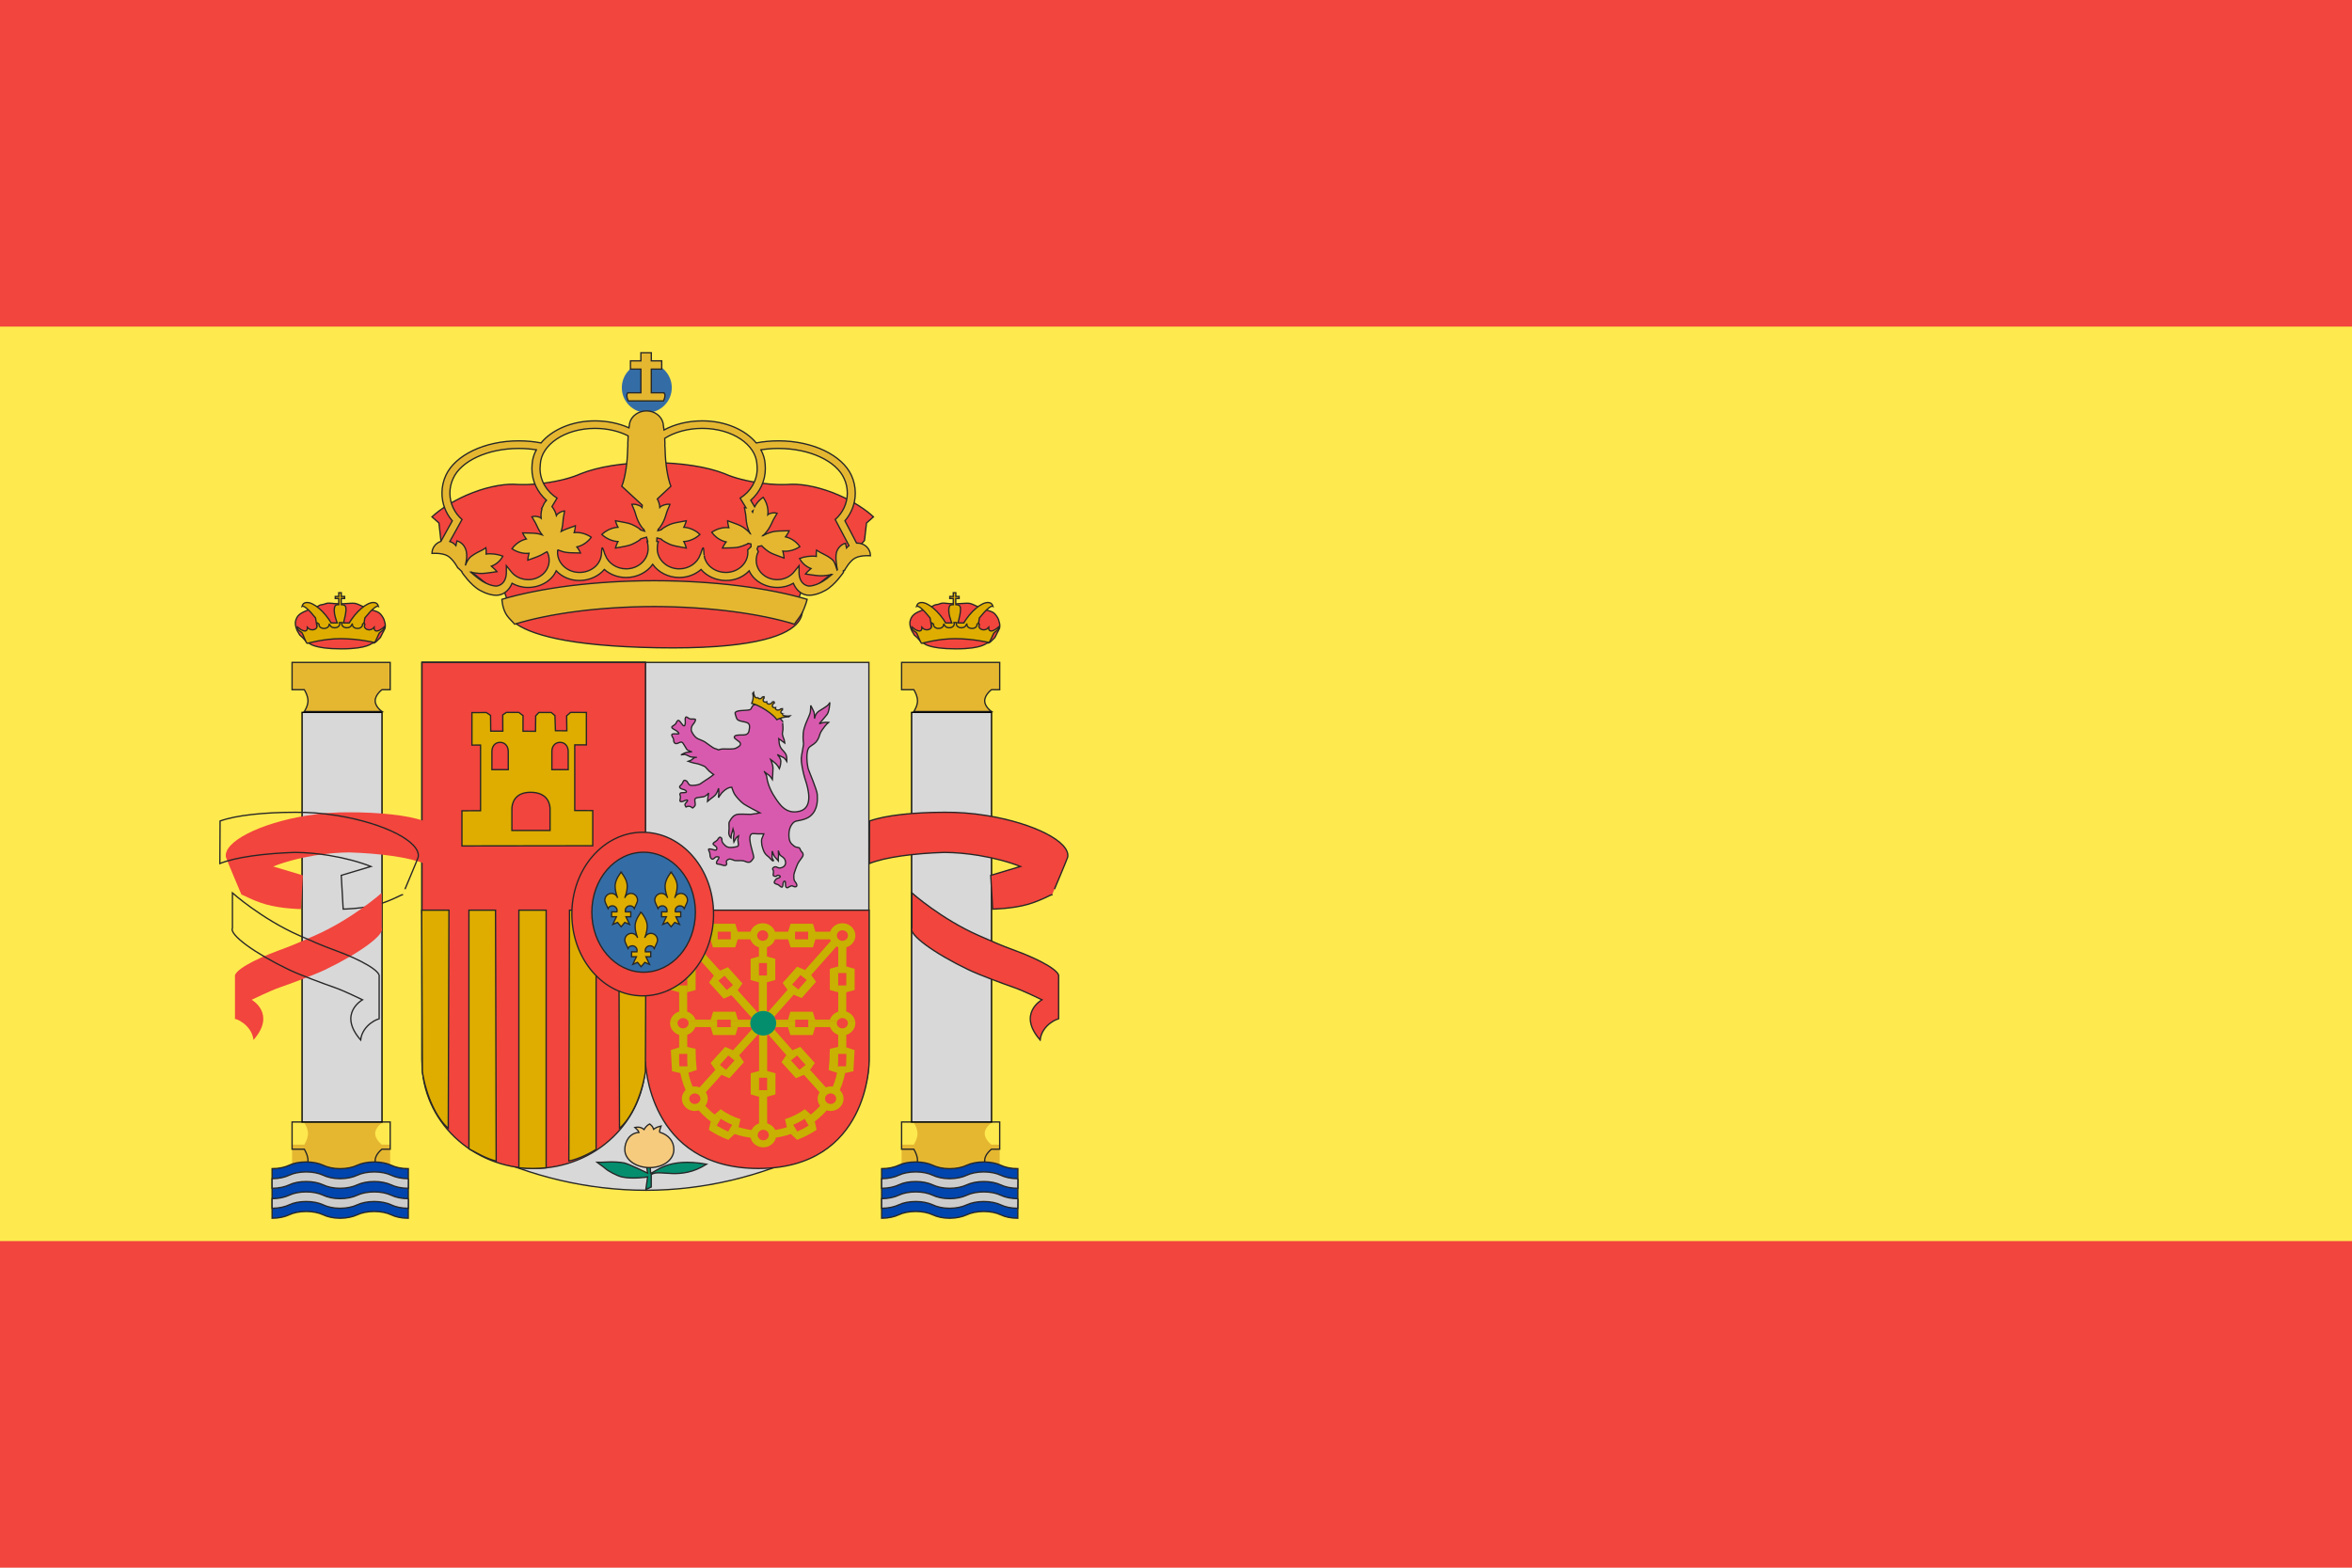 <?xml version="1.0" ?><svg height="120px" version="1.1" viewBox="0 0 180 120" width="180px" xmlns="http://www.w3.org/2000/svg" xmlns:sketch="http://www.bohemiancoding.com/sketch/ns" xmlns:xlink="http://www.w3.org/1999/xlink"><title/><desc/><defs><path d="M5.316,37.52 C2.579,36.176 0.765,33.466 0.765,30.364 L0.765,2.54698223e-16 L34.968,2.54698223e-16 L34.968,30.364 C34.968,33.466 33.153,36.176 30.416,37.52 C26.704,39.321 22.357,40.404 17.9,40.404 C13.445,40.404 9.029,39.321 5.316,37.52 Z" id="path-1"/><path d="M28.391,4.978 C28.414,5.205 28.319,5.404 28.356,5.53 C28.391,5.657 28.409,5.756 28.457,5.848 C28.503,5.939 28.529,6.171 28.529,6.171 C28.529,6.171 28.398,6.077 28.276,5.986 C28.157,5.893 28.071,5.836 28.071,5.836 C28.071,5.836 28.096,6.083 28.107,6.189 C28.12,6.296 28.181,6.495 28.28,6.614 C28.378,6.73 28.575,6.92 28.635,7.072 C28.698,7.226 28.686,7.565 28.686,7.565 C28.686,7.565 28.526,7.308 28.389,7.261 C28.255,7.214 27.96,7.048 27.96,7.048 C27.96,7.048 28.23,7.32 28.23,7.579 C28.23,7.837 28.12,8.131 28.12,8.131 C28.12,8.131 27.997,7.897 27.838,7.743 C27.678,7.591 27.456,7.437 27.456,7.437 C27.456,7.437 27.629,7.837 27.629,8.107 C27.629,8.378 27.581,8.955 27.581,8.955 C27.581,8.955 27.446,8.732 27.311,8.624 C27.175,8.519 27.016,8.425 26.966,8.355 C26.918,8.285 27.127,8.577 27.149,8.754 C27.173,8.931 27.256,9.561 27.802,10.366 C28.12,10.837 28.613,11.66 29.668,11.389 C30.726,11.12 30.333,9.683 30.112,9.013 C29.89,8.343 29.779,7.6 29.792,7.341 C29.804,7.083 29.988,6.319 29.964,6.176 C29.94,6.036 29.882,5.49 30.014,5.049 C30.149,4.591 30.261,4.413 30.333,4.224 C30.405,4.036 30.467,3.93 30.491,3.765 C30.516,3.6 30.516,3.293 30.516,3.293 C30.516,3.293 30.712,3.659 30.761,3.788 C30.81,3.919 30.81,4.305 30.81,4.305 C30.81,4.305 30.846,3.919 31.142,3.731 C31.438,3.541 31.781,3.342 31.867,3.236 C31.953,3.128 31.979,3.059 31.979,3.059 C31.979,3.059 31.953,3.719 31.77,3.978 C31.648,4.147 31.166,4.696 31.166,4.696 C31.166,4.696 31.413,4.6 31.585,4.591 C31.757,4.577 31.879,4.591 31.879,4.591 C31.879,4.591 31.67,4.755 31.4,5.155 C31.13,5.554 31.24,5.589 31.044,5.919 C30.846,6.248 30.687,6.26 30.441,6.46 C30.072,6.76 30.271,7.953 30.319,8.13 C30.369,8.305 31.007,9.766 31.02,10.119 C31.031,10.472 31.094,11.26 30.478,11.766 C30.082,12.094 29.434,12.097 29.286,12.191 C29.138,12.283 28.846,12.577 28.846,13.19 C28.846,13.803 29.065,13.896 29.237,14.049 C29.41,14.203 29.63,14.12 29.68,14.238 C29.73,14.355 29.754,14.426 29.828,14.497 C29.902,14.566 29.951,14.649 29.926,14.777 C29.902,14.908 29.619,15.202 29.521,15.415 C29.422,15.625 29.225,16.18 29.225,16.261 C29.225,16.344 29.202,16.603 29.286,16.733 C29.286,16.733 29.594,17.096 29.384,17.166 C29.25,17.213 29.117,17.081 29.054,17.096 C28.87,17.145 28.774,17.259 28.721,17.249 C28.599,17.226 28.599,17.165 28.586,16.991 C28.575,16.815 28.581,16.743 28.526,16.743 C28.452,16.743 28.415,16.804 28.403,16.897 C28.389,16.991 28.389,17.202 28.305,17.202 C28.218,17.202 28.096,17.049 28.022,17.015 C27.948,16.98 27.739,16.944 27.727,16.851 C27.715,16.757 27.85,16.557 27.985,16.521 C28.12,16.486 28.243,16.416 28.157,16.346 C28.07,16.275 27.985,16.275 27.9,16.346 C27.813,16.416 27.629,16.357 27.641,16.251 C27.654,16.145 27.678,16.016 27.665,15.957 C27.654,15.899 27.506,15.781 27.701,15.674 C27.898,15.569 27.983,15.769 28.18,15.733 C28.377,15.7 28.475,15.626 28.549,15.51 C28.623,15.393 28.61,15.146 28.475,14.993 C28.34,14.839 28.205,14.815 28.155,14.721 C28.106,14.628 28.033,14.404 28.033,14.404 C28.033,14.404 28.069,14.815 28.045,14.875 C28.021,14.934 28.033,15.18 28.033,15.18 C28.033,15.18 27.898,15.027 27.787,14.91 C27.678,14.792 27.567,14.44 27.567,14.44 C27.567,14.44 27.556,14.769 27.556,14.899 C27.556,15.027 27.702,15.146 27.654,15.193 C27.604,15.24 27.371,14.946 27.31,14.899 C27.247,14.852 27.052,14.699 26.965,14.533 C26.879,14.369 26.817,14.135 26.793,14.051 C26.768,13.969 26.728,13.602 26.768,13.509 C26.83,13.369 26.928,13.121 26.928,13.121 L26.449,13.121 C26.192,13.121 26.007,13.04 25.909,13.215 C25.811,13.392 25.859,13.746 25.982,14.204 C26.105,14.661 26.178,14.886 26.142,14.969 C26.106,15.05 25.946,15.24 25.885,15.274 C25.822,15.31 25.65,15.298 25.576,15.264 C25.504,15.229 25.382,15.169 25.147,15.169 C24.914,15.169 24.767,15.18 24.682,15.159 C24.595,15.135 24.386,15.029 24.287,15.052 C24.188,15.076 24.019,15.164 24.065,15.299 C24.14,15.511 23.992,15.559 23.893,15.547 C23.795,15.535 23.711,15.499 23.586,15.465 C23.464,15.429 23.279,15.465 23.304,15.323 C23.328,15.181 23.377,15.17 23.438,15.065 C23.501,14.958 23.524,14.89 23.454,14.882 C23.368,14.874 23.282,14.864 23.214,14.92 C23.149,14.975 23.044,15.093 22.957,15.049 C22.87,15.003 22.803,14.902 22.803,14.68 C22.803,14.459 22.572,14.267 22.784,14.276 C22.995,14.286 23.264,14.442 23.312,14.323 C23.359,14.202 23.33,14.148 23.216,14.054 C23.1,13.963 22.957,13.908 23.111,13.788 C23.264,13.67 23.302,13.67 23.361,13.604 C23.418,13.541 23.501,13.334 23.608,13.385 C23.819,13.486 23.618,13.633 23.829,13.871 C24.041,14.11 24.175,14.195 24.53,14.157 C24.885,14.12 24.982,14.074 24.982,13.973 C24.982,13.871 24.952,13.688 24.942,13.614 C24.934,13.541 24.991,13.274 24.991,13.274 C24.991,13.274 24.828,13.376 24.78,13.476 C24.733,13.577 24.637,13.751 24.637,13.751 C24.637,13.751 24.597,13.544 24.609,13.376 C24.615,13.277 24.65,13.105 24.646,13.071 C24.637,12.98 24.569,12.749 24.569,12.749 C24.569,12.749 24.511,12.998 24.474,13.071 C24.436,13.144 24.416,13.44 24.416,13.44 C24.416,13.44 24.191,13.241 24.254,12.907 C24.3,12.649 24.215,12.309 24.292,12.198 C24.367,12.087 24.549,11.637 24.991,11.618 C25.433,11.601 25.778,11.637 25.932,11.629 C26.086,11.618 26.633,11.518 26.633,11.518 C26.633,11.518 25.625,10.994 25.395,10.837 C25.164,10.682 24.809,10.277 24.693,10.093 C24.578,9.909 24.473,9.552 24.473,9.552 C24.473,9.552 24.292,9.56 24.127,9.652 C23.964,9.742 23.802,9.882 23.706,9.991 C23.609,10.102 23.456,10.351 23.456,10.351 C23.456,10.351 23.484,10.029 23.484,9.927 C23.484,9.828 23.465,9.632 23.465,9.632 C23.465,9.632 23.35,10.074 23.12,10.238 C22.889,10.405 22.621,10.634 22.621,10.634 C22.621,10.634 22.65,10.388 22.65,10.332 C22.65,10.277 22.707,9.992 22.707,9.992 C22.707,9.992 22.544,10.238 22.295,10.287 C22.045,10.332 21.679,10.323 21.65,10.48 C21.622,10.634 21.718,10.847 21.661,10.956 C21.603,11.067 21.478,11.141 21.478,11.141 C21.478,11.141 21.335,11.02 21.21,11.011 C21.085,11.002 20.969,11.067 20.969,11.067 C20.969,11.067 20.863,10.928 20.901,10.837 C20.941,10.745 21.132,10.608 21.085,10.552 C21.036,10.497 20.883,10.571 20.787,10.617 C20.691,10.663 20.489,10.708 20.508,10.552 C20.527,10.396 20.575,10.304 20.527,10.193 C20.479,10.085 20.508,10.01 20.586,9.982 C20.662,9.957 20.969,9.991 20.998,9.92 C21.026,9.846 20.922,9.754 20.719,9.708 C20.518,9.663 20.422,9.542 20.527,9.441 C20.633,9.339 20.662,9.313 20.71,9.22 C20.758,9.127 20.777,8.963 20.96,9.046 C21.141,9.127 21.103,9.33 21.296,9.394 C21.486,9.46 21.938,9.367 22.033,9.313 C22.131,9.256 22.437,9.027 22.543,8.971 C22.649,8.918 23.089,8.586 23.089,8.586 C23.089,8.586 22.831,8.404 22.734,8.31 C22.639,8.219 22.467,7.999 22.382,7.953 C22.295,7.905 21.872,7.742 21.728,7.732 C21.584,7.722 21.142,7.568 21.142,7.568 C21.142,7.568 21.344,7.502 21.411,7.447 C21.478,7.392 21.63,7.253 21.709,7.263 C21.784,7.273 21.803,7.273 21.803,7.273 C21.803,7.273 21.392,7.253 21.305,7.227 C21.219,7.198 20.969,7.042 20.874,7.042 C20.777,7.042 20.586,7.08 20.586,7.08 C20.586,7.08 20.844,6.914 21.056,6.877 C21.267,6.842 21.43,6.849 21.43,6.849 C21.43,6.849 21.104,6.758 21.026,6.648 C20.95,6.537 20.874,6.373 20.815,6.299 C20.758,6.226 20.719,6.105 20.614,6.097 C20.508,6.087 20.326,6.226 20.22,6.216 C20.116,6.208 20.038,6.142 20.028,5.987 C20.02,5.83 20.028,5.884 19.991,5.803 C19.953,5.719 19.799,5.526 19.942,5.481 C20.088,5.435 20.395,5.508 20.423,5.453 C20.452,5.398 20.26,5.232 20.135,5.168 C20.01,5.104 19.809,4.993 19.914,4.902 C20.02,4.81 20.125,4.774 20.183,4.691 C20.241,4.608 20.308,4.378 20.433,4.451 C20.558,4.525 20.73,4.884 20.827,4.856 C20.923,4.828 20.93,4.571 20.913,4.461 C20.894,4.35 20.913,4.158 21.007,4.176 C21.104,4.194 21.18,4.322 21.335,4.333 C21.487,4.342 21.718,4.297 21.699,4.405 C21.679,4.515 21.593,4.652 21.487,4.772 C21.384,4.893 21.336,5.131 21.402,5.287 C21.469,5.444 21.643,5.693 21.796,5.793 C21.948,5.894 22.236,5.969 22.42,6.087 C22.601,6.208 23.025,6.547 23.168,6.583 C23.312,6.621 23.456,6.694 23.456,6.694 C23.456,6.694 23.619,6.621 23.841,6.621 C24.061,6.621 24.569,6.658 24.761,6.575 C24.954,6.491 25.203,6.354 25.127,6.178 C25.051,6.005 24.628,5.848 24.666,5.711 C24.704,5.574 24.858,5.564 25.116,5.554 C25.375,5.546 25.731,5.601 25.797,5.232 C25.864,4.865 25.884,4.653 25.521,4.571 C25.155,4.488 24.886,4.48 24.82,4.212 C24.752,3.947 24.685,3.882 24.761,3.808 C24.839,3.736 24.973,3.698 25.242,3.681 C25.51,3.661 25.817,3.661 25.904,3.596 C25.991,3.533 26.008,3.358 26.114,3.283 C26.219,3.211 26.634,3.145 26.634,3.145 C26.634,3.145 27.127,3.389 27.585,3.733 C27.995,4.043 28.366,4.501 28.366,4.501 C28.366,4.494 28.367,4.742 28.391,4.978 Z" id="path-2"/><path d="M27.706,3.01 L27.601,3.017 C27.597,3.028 27.55,3.091 27.505,3.126 C27.413,3.201 27.273,3.209 27.194,3.146 C27.156,3.114 27.137,3.068 27.144,3.021 C27.083,3.047 27.019,3.047 26.959,3.019 C26.866,2.973 26.842,2.865 26.911,2.774 C26.922,2.757 26.932,2.734 26.949,2.721 L26.942,2.622 L26.815,2.647 L26.779,2.706 C26.7,2.781 26.584,2.801 26.525,2.756 C26.497,2.735 26.476,2.678 26.478,2.676 C26.479,2.678 26.448,2.702 26.415,2.708 C26.222,2.748 26.144,2.388 26.14,2.294 L26.076,2.37 C26.076,2.37 26.133,2.586 26.105,2.769 C26.076,2.952 26,3.134 26,3.134 C26.27,3.193 26.675,3.379 27.076,3.641 C27.478,3.901 27.794,4.183 27.924,4.381 C27.924,4.381 28.132,4.283 28.35,4.224 C28.566,4.165 28.841,4.163 28.841,4.163 L28.92,4.098 C28.805,4.113 28.348,4.129 28.357,3.967 C28.359,3.941 28.382,3.913 28.386,3.913 C28.383,3.915 28.31,3.909 28.277,3.892 C28.211,3.855 28.212,3.76 28.285,3.682 L28.349,3.643 L28.353,3.539 L28.231,3.553 C28.22,3.566 28.192,3.581 28.175,3.594 C28.079,3.665 27.941,3.67 27.865,3.604 C27.819,3.566 27.804,3.515 27.824,3.461 C27.768,3.476 27.71,3.471 27.661,3.447 C27.568,3.399 27.55,3.288 27.622,3.201 C27.655,3.158 27.722,3.108 27.734,3.103 L27.709,3.011 L27.706,3.01 L27.706,3.01 L27.706,3.01 Z" id="path-3"/><path d="M18.034,39.09 C18.034,39.09 16.566,38.375 16.242,38.313 C15.439,38.16 14.537,38.284 14.147,38.265 C14.158,38.276 14.615,38.571 14.816,38.753 C15.016,38.935 15.685,39.298 16.063,39.384 C16.872,39.568 18.034,39.386 18.034,39.386 L17.897,40.347 L18.311,40.155 L18.311,39.199 C18.997,38.753 20.503,39.704 22.548,38.408 C19.532,37.866 18.67,39.03 18.259,39.096 L18.238,38.665 L17.967,38.665 L18.034,39.09 Z" id="path-4"/><path d="M18.938,35.956 C19.671,36.164 20.042,36.68 20.042,37.285 C20.042,38.071 19.235,38.669 18.186,38.669 C17.138,38.669 16.288,38.071 16.288,37.285 C16.288,36.69 16.638,36.025 17.367,35.977 C17.367,35.977 17.344,35.915 17.282,35.813 C17.206,35.736 17.057,35.594 17.057,35.594 C17.057,35.594 17.335,35.544 17.496,35.602 C17.657,35.66 17.763,35.756 17.763,35.756 C17.763,35.756 17.84,35.615 17.946,35.506 C18.054,35.397 18.193,35.329 18.193,35.329 C18.193,35.329 18.354,35.457 18.407,35.543 C18.46,35.631 18.494,35.736 18.494,35.736 C18.494,35.736 18.642,35.621 18.771,35.574 C18.899,35.526 19.065,35.488 19.065,35.488 C19.065,35.488 19.018,35.64 18.986,35.717 C18.955,35.794 18.938,35.956 18.938,35.956" id="path-5"/><path d="M0.765,19.2 L17.866,19.2 L17.866,0 L0.765,0 L0.765,19.2 L0.765,19.2 Z" id="path-6"/><path d="M9.335,38.735 C4.602,38.735 0.765,35.075 0.765,30.56 L0.765,1.69798816e-16 L17.866,1.69798816e-16 L17.866,18.965 L34.989,18.965 L34.989,30.56 C34.989,30.56 34.989,38.735 26.512,38.735 C18.035,38.735 17.866,30.56 17.866,30.56 C17.866,35.075 14.068,38.735 9.335,38.735 Z" id="path-7"/><path d="M5.247,6.326 L5.247,11.351 L3.824,11.355 L3.824,14.048 L13.834,14.033 L13.834,11.34 L12.458,11.335 L12.458,6.312 L13.348,6.31 L13.348,3.828 L12.139,3.824 L11.837,4.087 L11.853,5.231 L10.979,5.226 L10.941,4.069 L10.655,3.828 L9.714,3.829 L9.469,4.087 L9.455,5.269 L8.496,5.265 L8.499,4.072 L8.175,3.824 L7.227,3.824 L6.946,4.017 L6.953,5.262 L6.027,5.259 L6.013,4.054 L5.687,3.834 L4.588,3.84 L4.588,6.328 L4.588,6.328 L5.247,6.326 L5.247,6.326 Z M6.118,8.205 L6.118,6.813 C6.118,6.434 6.345,6.118 6.743,6.118 C7.141,6.118 7.369,6.434 7.369,6.813 L7.369,8.205 L6.118,8.205 Z M10.706,8.205 L10.706,6.813 C10.706,6.434 10.933,6.118 11.332,6.118 C11.73,6.118 11.957,6.434 11.957,6.813 L11.957,8.205 L10.706,8.205 Z M10.567,12.863 L10.567,11.205 C10.567,10.889 10.424,9.941 9.071,9.941 C7.789,9.941 7.647,10.889 7.647,11.205 L7.647,12.863 L10.567,12.863 Z" id="path-8"/><path d="M4.359,37.23 C4.902,37.51 5.648,37.978 6.444,38.165 L6.394,18.965 L4.359,18.965 L4.359,37.23 Z M10.268,38.681 L10.268,18.965 L8.182,18.965 L8.182,38.681 C8.999,38.76 9.607,38.744 10.268,38.681 Z M12.006,38.165 C12.802,38.009 13.7,37.526 14.091,37.276 L14.091,18.965 L12.057,18.965 L12.006,38.165 Z M15.882,35.66 C16.75,34.923 17.566,33.244 17.863,31.329 L17.915,18.965 L15.829,18.965 L15.882,35.66 Z M2.777,35.66 C1.909,34.923 1.092,33.244 0.796,31.329 L0.744,18.965 L2.829,18.965 L2.777,35.66 Z" id="path-9"/><path d="M17.657,13 C20.653,13 23.08,15.803 23.08,19.261 C23.08,22.719 20.653,25.522 17.657,25.522 C14.663,25.522 12.235,22.719 12.235,19.261 C12.235,15.803 14.663,13 17.657,13 Z" id="path-10"/><path d="M17.728,14.529 C19.916,14.529 21.69,16.584 21.69,19.119 C21.69,21.656 19.916,23.712 17.728,23.712 C15.538,23.712 13.765,21.656 13.765,19.119 C13.765,16.583 15.538,14.529 17.728,14.529 Z" id="path-11"/><path d="M16.006,16.059 C16.006,16.059 15.547,16.6 15.547,17.101 C15.547,17.605 15.741,18.024 15.741,18.024 C15.672,17.825 15.484,17.681 15.264,17.681 C14.986,17.681 14.759,17.911 14.759,18.197 C14.759,18.28 14.806,18.409 14.841,18.48 L15.006,18.837 C15.06,18.706 15.188,18.632 15.337,18.632 C15.537,18.632 15.699,18.796 15.699,19 C15.699,19.031 15.696,19.062 15.688,19.091 L15.277,19.092 L15.277,19.469 L15.644,19.469 L15.37,20.053 L15.732,19.901 L16.006,20.233 L16.289,19.901 L16.65,20.053 L16.378,19.469 L16.745,19.469 L16.745,19.092 L16.332,19.091 C16.325,19.062 16.324,19.031 16.324,19 C16.324,18.796 16.483,18.632 16.683,18.632 C16.832,18.632 16.96,18.706 17.016,18.837 L17.179,18.48 C17.215,18.409 17.261,18.28 17.261,18.197 C17.261,17.911 17.036,17.681 16.756,17.681 C16.536,17.681 16.35,17.825 16.28,18.024 C16.28,18.024 16.473,17.605 16.473,17.101 C16.473,16.6 16.005,16.059 16.005,16.059 L16.006,16.059 L16.006,16.059 Z M19.829,16.059 C19.829,16.059 19.371,16.6 19.371,17.101 C19.371,17.605 19.564,18.024 19.564,18.024 C19.495,17.825 19.308,17.681 19.088,17.681 C18.808,17.681 18.582,17.911 18.582,18.197 C18.582,18.28 18.629,18.409 18.665,18.48 L18.828,18.837 C18.884,18.706 19.012,18.632 19.161,18.632 C19.361,18.632 19.522,18.796 19.522,19 C19.522,19.031 19.519,19.062 19.512,19.091 L19.1,19.092 L19.1,19.469 L19.467,19.469 L19.194,20.053 L19.555,19.901 L19.829,20.233 L20.112,19.901 L20.474,20.053 L20.2,19.469 L20.568,19.469 L20.568,19.092 L20.156,19.091 C20.148,19.062 20.146,19.031 20.146,19 C20.146,18.796 20.307,18.632 20.507,18.632 C20.656,18.632 20.784,18.706 20.839,18.837 L21.003,18.48 C21.039,18.409 21.085,18.28 21.085,18.197 C21.085,17.911 20.859,17.681 20.58,17.681 C20.36,17.681 20.172,17.825 20.103,18.024 C20.103,18.024 20.297,17.605 20.297,17.101 C20.297,16.6 19.828,16.059 19.828,16.059 L19.829,16.059 L19.829,16.059 Z M17.534,19.118 C17.534,19.118 17.076,19.659 17.076,20.162 C17.076,20.664 17.27,21.082 17.27,21.082 C17.2,20.884 17.014,20.74 16.793,20.74 C16.515,20.74 16.288,20.97 16.288,21.256 C16.288,21.34 16.335,21.467 16.37,21.538 L16.535,21.896 C16.591,21.764 16.717,21.69 16.866,21.69 C17.066,21.69 17.228,21.855 17.228,22.059 C17.228,22.092 17.225,22.122 17.217,22.151 L16.806,22.152 L16.806,22.529 L17.174,22.529 L16.9,23.113 L17.261,22.96 L17.534,23.292 L17.818,22.96 L18.18,23.113 L17.905,22.529 L18.273,22.529 L18.273,22.152 L17.862,22.151 C17.855,22.122 17.852,22.092 17.852,22.059 C17.852,21.855 18.013,21.69 18.213,21.69 C18.361,21.69 18.488,21.764 18.544,21.896 L18.709,21.538 C18.744,21.467 18.791,21.34 18.791,21.256 C18.791,20.97 18.564,20.74 18.286,20.74 C18.066,20.74 17.88,20.884 17.809,21.082 C17.809,21.082 18.003,20.664 18.003,20.162 C18.003,19.659 17.533,19.118 17.533,19.118 L17.535,19.118 L17.534,19.118 Z" id="path-12"/><path d="M3.23,7.44 C3.23,7.44 3.512,7.884 3.512,8.293 C3.512,8.701 3.23,9.109 3.23,9.109 L9.171,9.109 C9.171,9.109 8.653,8.759 8.653,8.293 C8.653,7.826 9.171,7.44 9.171,7.44 L9.802,7.44 L9.802,5.353 L2.294,5.353 L2.294,7.44 L3.23,7.44 Z" id="path-13"/><path d="M3.23,42.616 C3.23,42.616 3.512,43.06 3.512,43.469 C3.512,43.878 3.23,44.285 3.23,44.285 L9.171,44.285 C9.171,44.285 8.653,43.936 8.653,43.469 C8.653,43.003 9.171,42.616 9.171,42.616 L9.802,42.616 L9.802,40.529 L2.294,40.529 L2.294,42.616 L3.23,42.616 Z" id="path-14"/><path d="M9.878,43.84 C9.542,43.684 9.087,43.588 8.585,43.588 C8.08,43.588 7.613,43.685 7.277,43.842 C6.939,44.004 6.473,44.103 5.963,44.103 C5.447,44.103 4.988,43.994 4.649,43.829 C4.315,43.679 3.868,43.588 3.379,43.588 C2.873,43.588 2.424,43.676 2.088,43.835 C1.748,43.999 1.279,44.103 0.765,44.103 L0.765,47.899 C1.279,47.899 1.748,47.792 2.088,47.629 C2.424,47.471 2.873,47.381 3.379,47.381 C3.867,47.381 4.314,47.473 4.649,47.624 C4.987,47.788 5.447,47.899 5.963,47.899 C6.473,47.899 6.939,47.797 7.277,47.637 C7.613,47.478 8.08,47.381 8.585,47.381 C9.087,47.381 9.542,47.478 9.878,47.635 C10.218,47.8 10.669,47.899 11.186,47.899 L11.193,44.103 C10.677,44.103 10.218,44.004 9.878,43.84 Z" id="path-15"/><path d="M11.193,46.4 C10.677,46.4 10.218,46.3 9.878,46.136 C9.542,45.979 9.087,45.882 8.585,45.882 C8.08,45.882 7.613,45.979 7.277,46.138 C6.939,46.298 6.473,46.4 5.963,46.4 C5.447,46.4 4.988,46.288 4.649,46.125 C4.315,45.974 3.868,45.882 3.379,45.882 C2.873,45.882 2.424,45.972 2.088,46.13 C1.748,46.293 1.279,46.4 0.765,46.4 L0.765,47.135 C1.279,47.135 1.748,47.029 2.088,46.867 C2.424,46.707 2.873,46.618 3.379,46.618 C3.867,46.618 4.314,46.71 4.649,46.86 C4.987,47.024 5.447,47.135 5.963,47.135 C6.473,47.135 6.939,47.033 7.277,46.872 C7.613,46.714 8.08,46.618 8.585,46.618 C9.087,46.618 9.542,46.714 9.878,46.871 C10.218,47.035 10.669,47.135 11.186,47.135 L11.193,46.4" id="path-16"/><path d="M5.566,19.895 C6.37,19.901 7.267,19.975 8.193,20.127 C9.395,20.324 10.493,20.621 11.39,20.971 L9.116,21.651 L9.263,24.235 C9.263,24.235 10.773,24.214 11.971,23.867 C13.024,23.562 13.823,23.063 13.808,23.14 C13.804,23.162 14.986,20.364 15.004,20.261 C15.224,19.099 12.453,17.671 8.813,17.075 C7.671,16.888 6.555,16.815 5.589,16.824 C3.259,16.824 1.061,17.048 -0.158,17.492 L-0.173,20.746 C1.024,20.261 3.232,19.97 5.566,19.895 Z" id="path-17"/><path d="M10.906,27.378 C9.956,27.039 9.172,26.686 8.2,26.259 C5.314,24.988 3.083,22.996 3.083,22.996 L3.083,25.687 C2.819,26.175 4.771,27.613 7.426,28.882 C8.277,29.287 10.074,29.948 10.922,30.244 C11.607,30.481 13.036,31.176 13.036,31.176 C13.036,31.176 11.125,32.232 12.895,34.251 C13.036,33.041 14.353,32.552 14.311,32.664 L14.311,29.425 C14.454,28.995 12.984,28.137 10.906,27.378 Z" id="path-18"/><path d="M11.193,44.871 C10.677,44.871 10.218,44.771 9.878,44.606 C9.542,44.449 9.087,44.353 8.585,44.353 C8.08,44.353 7.613,44.449 7.277,44.609 C6.939,44.769 6.473,44.871 5.963,44.871 C5.447,44.871 4.988,44.759 4.649,44.596 C4.315,44.445 3.868,44.353 3.379,44.353 C2.873,44.353 2.424,44.443 2.088,44.601 C1.748,44.763 1.279,44.871 0.765,44.871 L0.765,45.605 C1.279,45.605 1.748,45.5 2.088,45.338 C2.424,45.177 2.873,45.088 3.379,45.088 C3.867,45.088 4.314,45.181 4.649,45.331 C4.987,45.495 5.447,45.605 5.963,45.605 C6.473,45.605 6.939,45.503 7.277,45.343 C7.613,45.185 8.08,45.088 8.585,45.088 C9.087,45.088 9.542,45.185 9.878,45.342 C10.218,45.506 10.669,45.605 11.186,45.605 L11.193,44.871" id="path-19"/><path d="M0.766,3.809 C0.679,3.747 0.418,3.443 0.418,3.443 L0.209,3.26 L0.018,2.936 C0.018,2.936 -0.208,2.492 -0.104,2.147 C-0.001,1.802 0.174,1.68 0.331,1.579 C0.488,1.478 0.818,1.356 0.818,1.356 C0.818,1.356 1.08,1.214 1.167,1.193 C1.253,1.173 1.568,1.072 1.568,1.072 C1.568,1.072 1.655,1.011 1.741,0.971 C1.829,0.931 1.95,0.931 2.021,0.909 C2.09,0.889 2.265,0.82 2.369,0.813 C2.531,0.805 2.787,0.849 2.875,0.849 C2.962,0.849 3.258,0.87 3.379,0.87 C3.5,0.87 3.936,0.828 4.058,0.828 C4.18,0.828 4.268,0.81 4.408,0.828 C4.546,0.849 4.79,0.949 4.86,0.991 C4.93,1.032 5.348,1.214 5.504,1.275 C5.661,1.334 6.045,1.416 6.22,1.517 C6.393,1.619 6.499,1.79 6.586,1.933 C6.674,2.074 6.69,2.229 6.725,2.331 C6.758,2.432 6.76,2.65 6.726,2.751 C6.691,2.851 6.568,3.06 6.568,3.06 L6.376,3.444 L6.132,3.687 C6.132,3.687 5.957,3.891 5.819,3.87 C5.679,3.852 5.504,4.314 3.379,4.314 C1.254,4.314 0.913,3.87 0.913,3.87 C0.915,3.87 0.852,3.87 0.766,3.809 Z" id="path-20"/><path d="M1.616,3.269 L1.577,2.873 L1.498,2.461 L1.414,1.947 C0.951,1.36 0.525,0.975 0.382,1.058 C0.417,0.949 0.457,0.868 0.546,0.818 C0.958,0.583 1.808,1.147 2.446,2.073 C2.504,2.157 2.559,2.242 2.607,2.327 L3.072,2.327 C3.072,2.327 2.71,1.469 2.901,1.047 C2.964,0.909 3.19,0.932 3.19,0.932 L3.19,0.462 L2.923,0.462 L2.923,0.304 L3.19,0.304 L3.19,0.018 L3.385,0.018 L3.385,0.304 L3.638,0.304 L3.638,0.462 L3.379,0.462 C3.379,0.462 3.374,0.859 3.385,0.932 C3.413,0.932 3.638,0.932 3.7,1.055 C3.854,1.309 3.548,2.327 3.548,2.327 L3.996,2.327 C3.996,2.327 4.101,2.158 4.158,2.073 C4.796,1.147 5.646,0.583 6.057,0.818 C6.146,0.868 6.187,0.949 6.222,1.058 C6.078,0.976 5.653,1.36 5.188,1.947 L5.105,2.461 L5.026,2.873 L4.988,3.269 L3.298,3.269 L1.616,3.269 Z" id="path-21"/><path d="M3.444,2.308 C3.428,2.34 3.424,2.374 3.424,2.411 C3.424,2.571 3.596,2.701 3.81,2.701 C3.98,2.701 4.124,2.617 4.174,2.5 C4.181,2.503 4.212,2.395 4.228,2.397 C4.239,2.397 4.238,2.509 4.244,2.507 C4.268,2.653 4.436,2.753 4.625,2.753 C4.837,2.753 5.007,2.623 5.007,2.462 C5.007,2.45 5.007,2.439 5.005,2.427 L5.125,2.331 L5.191,2.453 C5.164,2.491 5.155,2.534 5.155,2.58 C5.155,2.733 5.319,2.857 5.521,2.857 C5.649,2.857 5.76,2.807 5.826,2.733 L5.904,2.655 L5.902,2.752 C5.902,2.847 5.954,2.934 6.072,2.949 C6.072,2.949 6.205,2.957 6.386,2.843 C6.564,2.731 6.663,2.637 6.663,2.637 L6.674,2.753 C6.674,2.753 6.498,2.983 6.338,3.057 C6.251,3.098 6.008,3.84 5.902,3.825 C5.893,3.824 4.691,3.536 3.344,3.534 C2.057,3.533 0.838,3.884 0.784,3.891 C0.678,3.905 0.437,3.098 0.349,3.057 C0.189,2.983 0,2.753 0,2.753 L0.025,2.637 C0.025,2.637 0.124,2.731 0.301,2.843 C0.481,2.957 0.616,2.949 0.616,2.949 C0.733,2.934 0.785,2.847 0.785,2.752 L0.784,2.655 L0.861,2.733 C0.927,2.807 1.039,2.857 1.166,2.857 C1.368,2.857 1.533,2.733 1.533,2.58 C1.533,2.534 1.523,2.491 1.498,2.453 L1.562,2.331 L1.683,2.427 C1.68,2.439 1.679,2.45 1.679,2.462 C1.679,2.623 1.85,2.753 2.063,2.753 C2.252,2.753 2.418,2.653 2.443,2.507 C2.448,2.509 2.447,2.397 2.46,2.397 C2.475,2.395 2.508,2.503 2.513,2.5 C2.563,2.617 2.708,2.701 2.879,2.701 C3.091,2.701 3.263,2.571 3.263,2.411 C3.263,2.374 3.26,2.34 3.243,2.308 L3.344,2.294 L3.444,2.308 Z" id="path-22"/><path d="M6.289,7.44 C6.289,7.44 6.571,7.884 6.571,8.293 C6.571,8.701 6.289,9.109 6.289,9.109 L12.23,9.109 C12.23,9.109 11.712,8.759 11.712,8.293 C11.712,7.826 12.23,7.44 12.23,7.44 L12.861,7.44 L12.861,5.353 L5.353,5.353 L5.353,7.44 L6.289,7.44 Z" id="path-23"/><path d="M6.289,42.616 C6.289,42.616 6.571,43.06 6.571,43.469 C6.571,43.878 6.289,44.285 6.289,44.285 L12.23,44.285 C12.23,44.285 11.712,43.936 11.712,43.469 C11.712,43.003 12.23,42.616 12.23,42.616 L12.861,42.616 L12.861,40.529 L5.353,40.529 L5.353,42.616 L6.289,42.616 Z" id="path-24"/><path d="M12.937,43.84 C12.601,43.684 12.146,43.588 11.643,43.588 C11.139,43.588 10.672,43.685 10.336,43.842 C9.998,44.004 9.531,44.103 9.022,44.103 C8.506,44.103 8.047,43.994 7.708,43.829 C7.374,43.679 6.927,43.588 6.438,43.588 C5.932,43.588 5.483,43.676 5.146,43.835 C4.807,43.999 4.338,44.103 3.824,44.103 L3.824,47.899 C4.338,47.899 4.807,47.792 5.146,47.629 C5.483,47.471 5.932,47.381 6.438,47.381 C6.926,47.381 7.373,47.473 7.708,47.624 C8.045,47.788 8.506,47.899 9.022,47.899 C9.531,47.899 9.998,47.797 10.336,47.637 C10.672,47.478 11.139,47.381 11.643,47.381 C12.146,47.381 12.601,47.478 12.937,47.635 C13.276,47.8 13.728,47.899 14.245,47.899 L14.251,44.103 C13.736,44.103 13.276,44.004 12.937,43.84 Z" id="path-25"/><path d="M14.251,46.4 C13.736,46.4 13.276,46.3 12.937,46.136 C12.601,45.979 12.146,45.882 11.643,45.882 C11.139,45.882 10.672,45.979 10.336,46.138 C9.998,46.298 9.531,46.4 9.022,46.4 C8.506,46.4 8.047,46.288 7.708,46.125 C7.374,45.974 6.927,45.882 6.438,45.882 C5.932,45.882 5.483,45.972 5.146,46.13 C4.807,46.293 4.338,46.4 3.824,46.4 L3.824,47.135 C4.338,47.135 4.807,47.029 5.146,46.867 C5.483,46.707 5.932,46.618 6.438,46.618 C6.926,46.618 7.373,46.71 7.708,46.86 C8.045,47.024 8.506,47.135 9.022,47.135 C9.531,47.135 9.998,47.033 10.336,46.872 C10.672,46.714 11.139,46.618 11.643,46.618 C12.146,46.618 12.601,46.714 12.937,46.871 C13.276,47.035 13.728,47.135 14.245,47.135 L14.251,46.4" id="path-26"/><path d="M5.566,19.895 C6.37,19.901 7.267,19.975 8.193,20.127 C9.395,20.324 10.493,20.621 11.39,20.971 L9.116,21.651 L9.263,24.235 C9.263,24.235 10.773,24.214 11.971,23.867 C13.024,23.562 13.823,23.063 13.808,23.14 C13.804,23.162 14.986,20.364 15.004,20.261 C15.224,19.099 12.453,17.671 8.813,17.075 C7.671,16.888 6.555,16.815 5.589,16.824 C3.259,16.824 1.061,17.048 -0.158,17.492 L-0.173,20.746 C1.024,20.261 3.232,19.97 5.566,19.895 Z" id="path-27"/><path d="M8.612,27.378 C7.662,27.039 6.878,26.686 5.906,26.259 C3.02,24.988 0.789,22.996 0.789,22.996 L0.789,25.687 C0.525,26.175 2.477,27.613 5.132,28.882 C5.983,29.287 7.78,29.948 8.628,30.244 C9.313,30.481 10.742,31.176 10.742,31.176 C10.742,31.176 8.831,32.232 10.6,34.251 C10.742,33.041 12.059,32.552 12.017,32.664 L12.017,29.425 C12.16,28.995 10.69,28.137 8.612,27.378 Z" id="path-28"/><path d="M14.251,44.871 C13.736,44.871 13.276,44.771 12.937,44.606 C12.601,44.449 12.146,44.353 11.643,44.353 C11.139,44.353 10.672,44.449 10.336,44.609 C9.998,44.769 9.531,44.871 9.022,44.871 C8.506,44.871 8.047,44.759 7.708,44.596 C7.374,44.445 6.927,44.353 6.438,44.353 C5.932,44.353 5.483,44.443 5.146,44.601 C4.807,44.763 4.338,44.871 3.824,44.871 L3.824,45.605 C4.338,45.605 4.807,45.5 5.146,45.338 C5.483,45.177 5.932,45.088 6.438,45.088 C6.926,45.088 7.373,45.181 7.708,45.331 C8.045,45.495 8.506,45.605 9.022,45.605 C9.531,45.605 9.998,45.503 10.336,45.343 C10.672,45.185 11.139,45.088 11.643,45.088 C12.146,45.088 12.601,45.185 12.937,45.342 C13.276,45.506 13.728,45.605 14.245,45.605 L14.251,44.871" id="path-29"/><path d="M0.766,3.809 C0.679,3.747 0.418,3.443 0.418,3.443 L0.209,3.26 L0.018,2.936 C0.018,2.936 -0.208,2.492 -0.104,2.147 C-0.001,1.802 0.174,1.68 0.331,1.579 C0.488,1.478 0.818,1.356 0.818,1.356 C0.818,1.356 1.08,1.214 1.167,1.193 C1.253,1.173 1.568,1.072 1.568,1.072 C1.568,1.072 1.655,1.011 1.741,0.971 C1.829,0.931 1.95,0.931 2.021,0.909 C2.09,0.889 2.265,0.82 2.369,0.813 C2.531,0.805 2.787,0.849 2.875,0.849 C2.962,0.849 3.258,0.87 3.379,0.87 C3.5,0.87 3.936,0.828 4.058,0.828 C4.18,0.828 4.268,0.81 4.408,0.828 C4.546,0.849 4.79,0.949 4.86,0.991 C4.93,1.032 5.348,1.214 5.504,1.275 C5.661,1.334 6.045,1.416 6.22,1.517 C6.393,1.619 6.499,1.79 6.586,1.933 C6.674,2.074 6.69,2.229 6.725,2.331 C6.758,2.432 6.76,2.65 6.726,2.751 C6.691,2.851 6.568,3.06 6.568,3.06 L6.376,3.444 L6.132,3.687 C6.132,3.687 5.957,3.891 5.819,3.87 C5.679,3.852 5.504,4.314 3.379,4.314 C1.254,4.314 0.913,3.87 0.913,3.87 C0.915,3.87 0.852,3.87 0.766,3.809 Z" id="path-30"/><path d="M1.616,3.269 L1.577,2.873 L1.498,2.461 L1.414,1.947 C0.951,1.36 0.525,0.975 0.382,1.058 C0.417,0.949 0.457,0.868 0.546,0.818 C0.958,0.583 1.808,1.147 2.446,2.073 C2.504,2.157 2.559,2.242 2.607,2.327 L3.072,2.327 C3.072,2.327 2.71,1.469 2.901,1.047 C2.964,0.909 3.19,0.932 3.19,0.932 L3.19,0.462 L2.923,0.462 L2.923,0.304 L3.19,0.304 L3.19,0.018 L3.385,0.018 L3.385,0.304 L3.638,0.304 L3.638,0.462 L3.379,0.462 C3.379,0.462 3.374,0.859 3.385,0.932 C3.413,0.932 3.638,0.932 3.7,1.055 C3.854,1.309 3.548,2.327 3.548,2.327 L3.996,2.327 C3.996,2.327 4.101,2.158 4.158,2.073 C4.796,1.147 5.646,0.583 6.057,0.818 C6.146,0.868 6.187,0.949 6.222,1.058 C6.078,0.976 5.653,1.36 5.188,1.947 L5.105,2.461 L5.026,2.873 L4.988,3.269 L3.298,3.269 L1.616,3.269 Z" id="path-31"/><path d="M3.444,2.308 C3.428,2.34 3.424,2.374 3.424,2.411 C3.424,2.571 3.596,2.701 3.81,2.701 C3.98,2.701 4.124,2.617 4.174,2.5 C4.181,2.503 4.212,2.395 4.228,2.397 C4.239,2.397 4.238,2.509 4.244,2.507 C4.268,2.653 4.436,2.753 4.625,2.753 C4.837,2.753 5.007,2.623 5.007,2.462 C5.007,2.45 5.007,2.439 5.005,2.427 L5.125,2.331 L5.191,2.453 C5.164,2.491 5.155,2.534 5.155,2.58 C5.155,2.733 5.319,2.857 5.521,2.857 C5.649,2.857 5.76,2.807 5.826,2.733 L5.904,2.655 L5.902,2.752 C5.902,2.847 5.954,2.934 6.072,2.949 C6.072,2.949 6.205,2.957 6.386,2.843 C6.564,2.731 6.663,2.637 6.663,2.637 L6.674,2.753 C6.674,2.753 6.498,2.983 6.338,3.057 C6.251,3.098 6.008,3.84 5.902,3.825 C5.893,3.824 4.691,3.536 3.344,3.534 C2.057,3.533 0.838,3.884 0.784,3.891 C0.678,3.905 0.437,3.098 0.349,3.057 C0.189,2.983 0,2.753 0,2.753 L0.025,2.637 C0.025,2.637 0.124,2.731 0.301,2.843 C0.481,2.957 0.616,2.949 0.616,2.949 C0.733,2.934 0.785,2.847 0.785,2.752 L0.784,2.655 L0.861,2.733 C0.927,2.807 1.039,2.857 1.166,2.857 C1.368,2.857 1.533,2.733 1.533,2.58 C1.533,2.534 1.523,2.491 1.498,2.453 L1.562,2.331 L1.683,2.427 C1.68,2.439 1.679,2.45 1.679,2.462 C1.679,2.623 1.85,2.753 2.063,2.753 C2.252,2.753 2.418,2.653 2.443,2.507 C2.448,2.509 2.447,2.397 2.46,2.397 C2.475,2.395 2.508,2.503 2.513,2.5 C2.563,2.617 2.708,2.701 2.879,2.701 C3.091,2.701 3.263,2.571 3.263,2.411 C3.263,2.374 3.26,2.34 3.243,2.308 L3.344,2.294 L3.444,2.308 Z" id="path-32"/><path d="M22.391,9.258 C23.137,9.594 24.138,9.841 25.235,9.987 C26.069,10.099 26.863,10.122 27.553,10.069 C28.476,10.051 29.811,10.32 31.146,10.906 C32.251,11.394 33.173,11.988 33.786,12.563 L33.256,13.033 L33.102,14.369 L31.648,16.029 L30.921,16.643 L29.199,18.017 L28.319,18.088 L28.052,18.846 C28.052,18.846 31.146,22.823 17.238,22.582 C3.33,22.341 5.736,18.846 5.736,18.846 L5.468,18.088 L4.587,18.017 L2.866,16.643 L2.138,16.029 L0.684,14.369 L0.533,13.033 L0,12.563 C0.615,11.988 1.538,11.394 2.641,10.906 C3.976,10.32 5.311,10.051 6.233,10.069 C6.923,10.122 7.717,10.099 8.552,9.987 C9.649,9.841 10.651,9.594 11.396,9.258 C12.701,8.743 14.59,8.412 16.837,8.412 C19.086,8.412 21.087,8.743 22.391,9.258 Z" id="path-33"/></defs><g fill="none" fill-rule="evenodd" id="Page-1" stroke="none" stroke-width="1"><g id="Material" transform="translate(-180, -540)"><g id="Slice" transform="translate(180, 180)"/><g id="rectangle_spain" transform="translate(180, 540)"><rect fill="#F1453D" height="120" id="Rectangle-57" width="180" x="0" y="0"/><rect fill="#FEE94E" height="70" id="Rectangle-57" width="180" x="0" y="25"/><g id="spain" transform="translate(17, 27)"><g id="Group" transform="translate(14.529, 23.706)"><g id="path961"><use fill="#D8D8D8" fill-rule="evenodd" stroke="none" xlink:href="#path-1"/><use fill="none" stroke="#262626" stroke-width="0.1" xlink:href="#path-1"/></g><g id="path989"><use fill="#D85AAE" fill-rule="evenodd" stroke="none" xlink:href="#path-2"/><use fill="none" stroke="#262626" stroke-width="0.1" xlink:href="#path-2"/></g><g id="path1169"><use fill="#DEAD00" fill-rule="evenodd" stroke="none" xlink:href="#path-3"/><use fill="none" stroke="#262626" stroke-width="0.1" xlink:href="#path-3"/></g><g id="path1032"><use fill="#058E6E" fill-rule="evenodd" stroke="none" xlink:href="#path-4"/><use fill="none" stroke="#262626" stroke-width="0.1" xlink:href="#path-4"/></g><g id="path1030"><use fill="#F6CB7E" fill-rule="evenodd" stroke="none" xlink:href="#path-5"/><use fill="none" stroke="#262626" stroke-width="0.1" xlink:href="#path-5"/></g><g id="path965"><use fill="#CA4638" fill-rule="evenodd" stroke="none" xlink:href="#path-6"/><use fill="none" stroke="#262626" stroke-width="0.1" xlink:href="#path-6"/></g><g id="path977"><use fill="#F1453D" fill-rule="evenodd" stroke="none" xlink:href="#path-7"/><use fill="none" stroke="#262626" stroke-width="0.1" xlink:href="#path-7"/></g><g id="path6420"><use fill="#DEAD00" fill-rule="evenodd" stroke="none" xlink:href="#path-8"/><use fill="none" stroke="#262626" stroke-width="0.1" xlink:href="#path-8"/></g><g id="Shape" transform="translate(19.5, 19.653)"><path d="M1.624,7.769 C1.653,7.831 1.67,7.893 1.67,7.958 C1.67,8.182 1.481,8.359 1.244,8.359 C1.01,8.359 0.82,8.182 0.82,7.958 C0.82,7.893 0.836,7.831 0.866,7.777 L0.272,7.769 C0.26,7.83 0.253,7.893 0.253,7.958 C0.253,8.379 0.543,8.735 0.944,8.855 L0.944,10.313 L1.566,10.316 L1.567,8.848 C1.856,8.754 2.084,8.537 2.183,8.261 L3.855,8.261 L3.855,7.769 L1.624,7.769 L1.624,7.769 Z M9.826,7.769 L9.826,8.261 L8.323,8.265 C8.3,8.331 8.262,8.392 8.226,8.45 L9.972,10.434 L9.504,10.813 L7.766,8.827 C7.734,8.837 7.718,8.85 7.684,8.859 L7.68,12.141 L7.065,12.141 L7.063,8.844 C7.037,8.838 7.015,8.825 6.991,8.814 L5.182,10.813 L4.713,10.434 L6.521,8.427 C6.49,8.376 6.467,8.321 6.446,8.261 L4.892,8.261 L4.892,7.769 L9.828,7.769 L9.826,7.769 L9.826,7.769 Z M10.828,7.769 L10.828,8.261 L12.501,8.261 C12.601,8.537 12.825,8.754 13.117,8.848 L13.118,10.316 L13.739,10.313 L13.738,8.855 C14.14,8.735 14.431,8.379 14.431,7.958 C14.431,7.893 14.424,7.83 14.409,7.769 L13.818,7.769 C13.847,7.831 13.862,7.893 13.862,7.958 C13.862,8.182 13.674,8.359 13.438,8.359 C13.204,8.359 13.013,8.182 13.013,7.958 C13.013,7.893 13.03,7.831 13.06,7.777 L10.828,7.769 L10.828,7.769 Z M8.301,16.138 C8.788,16.061 9.238,15.927 9.682,15.74 L9.987,16.26 C9.476,16.479 8.926,16.637 8.353,16.723 C8.257,17.147 7.861,17.465 7.385,17.465 C6.909,17.465 6.512,17.151 6.414,16.73 C5.808,16.647 5.234,16.491 4.696,16.26 L5.002,15.74 C5.47,15.937 5.968,16.069 6.485,16.141 C6.595,15.904 6.795,15.721 7.058,15.635 L7.063,13.091 L7.677,13.091 L7.683,15.626 C7.955,15.708 8.185,15.893 8.3,16.138 L8.301,16.138 L8.301,16.138 Z M4.126,15.285 L3.823,15.807 C3.304,15.484 2.841,15.086 2.443,14.639 C2.127,14.732 1.77,14.677 1.501,14.458 C1.084,14.12 1.033,13.527 1.39,13.133 L1.442,13.078 C1.191,12.51 1.021,11.9 0.963,11.26 L1.584,11.263 C1.633,11.809 1.769,12.329 1.981,12.816 C2.156,12.791 2.343,12.812 2.51,12.874 L4.064,11.155 L4.532,11.533 L2.988,13.249 C3.196,13.566 3.188,13.975 2.95,14.287 C3.293,14.667 3.686,15.005 4.126,15.285 L4.126,15.285 Z M1.822,13.481 C1.975,13.311 2.243,13.292 2.421,13.436 C2.6,13.581 2.622,13.836 2.469,14.004 C2.316,14.173 2.048,14.193 1.87,14.049 C1.692,13.903 1.67,13.65 1.822,13.481 L1.822,13.481 Z M1.039,11.781 L0.4,11.638 L0.31,10.021 L0.944,9.812 L0.944,10.739 C0.944,11.099 0.976,11.44 1.039,11.781 L1.039,11.781 Z M1.569,9.776 L2.205,9.925 C2.205,9.925 2.238,10.965 2.224,10.731 C2.207,10.459 2.293,11.544 2.293,11.544 L1.652,11.756 C1.588,11.426 1.566,11.087 1.566,10.739 L1.567,9.776 L1.569,9.776 L1.569,9.776 Z M3.666,14.95 C4.202,15.368 4.824,15.708 5.497,15.923 L5.639,15.308 C5.086,15.133 4.573,14.878 4.122,14.547 L3.666,14.95 L3.666,14.95 Z M3.358,15.482 C3.902,15.891 4.523,16.218 5.189,16.445 L4.713,16.89 C4.179,16.693 3.677,16.433 3.217,16.123 L3.358,15.482 L3.358,15.482 Z M4.188,11.917 L4.795,12.175 L5.907,10.942 L5.542,10.417 L4.188,11.917 L4.188,11.917 Z M3.717,11.536 L3.353,11.009 L4.465,9.776 L5.07,10.035 L3.717,11.536 L3.717,11.536 Z M10.558,15.285 L10.861,15.807 C11.38,15.484 11.844,15.086 12.241,14.639 C12.556,14.732 12.914,14.677 13.183,14.458 C13.6,14.12 13.648,13.527 13.293,13.133 L13.241,13.078 C13.493,12.51 13.663,11.9 13.719,11.26 L13.101,11.263 C13.052,11.809 12.914,12.329 12.703,12.816 C12.527,12.791 12.342,12.812 12.173,12.874 L10.621,11.155 L10.152,11.533 L11.695,13.249 C11.488,13.566 11.496,13.975 11.733,14.287 C11.391,14.667 10.998,15.005 10.558,15.285 L10.558,15.285 Z M12.861,13.481 C12.708,13.311 12.441,13.292 12.263,13.436 C12.084,13.581 12.063,13.836 12.215,14.004 C12.368,14.173 12.636,14.193 12.815,14.049 C12.993,13.903 13.013,13.65 12.861,13.481 L12.861,13.481 Z M13.644,11.781 L14.283,11.638 L14.373,10.021 L13.741,9.812 L13.739,10.739 C13.739,11.099 13.708,11.44 13.644,11.781 L13.644,11.781 Z M13.116,9.776 L12.48,9.925 C12.48,9.925 12.445,10.965 12.459,10.731 C12.477,10.459 12.39,11.544 12.39,11.544 L13.031,11.756 C13.095,11.426 13.117,11.087 13.117,10.739 L13.116,9.776 L13.116,9.776 Z M11.018,14.95 C10.482,15.368 9.859,15.708 9.188,15.923 L9.046,15.308 C9.598,15.133 10.111,14.878 10.561,14.547 L11.018,14.95 L11.018,14.95 Z M11.326,15.482 C10.781,15.891 10.162,16.218 9.495,16.445 L9.971,16.89 C10.505,16.693 11.007,16.433 11.468,16.123 L11.326,15.482 L11.326,15.482 Z M10.496,11.917 L9.889,12.175 L8.778,10.942 L9.143,10.417 L10.496,11.917 L10.496,11.917 Z M10.967,11.536 L11.331,11.009 L10.22,9.776 L9.614,10.035 L10.967,11.536 L10.967,11.536 Z M3.36,8.263 L3.547,8.869 L5.259,8.869 L5.443,8.263 L3.36,8.263 L3.36,8.263 Z M11.357,8.263 L11.169,8.869 L9.458,8.869 L9.274,8.263 L11.357,8.263 L11.357,8.263 Z M6.96,16.525 C6.96,16.302 7.15,16.122 7.385,16.122 C7.618,16.122 7.808,16.302 7.808,16.525 C7.808,16.747 7.618,16.926 7.385,16.926 C7.15,16.926 6.96,16.747 6.96,16.525 L6.96,16.525 Z M7.68,13.592 L8.319,13.413 L8.319,11.794 L7.68,11.619 L7.68,13.592 L7.68,13.592 Z M7.061,13.592 L6.423,13.413 L6.423,11.794 L7.061,11.619 L7.061,13.592 L7.061,13.592 Z" fill="#C8B100"/><path d="M0.272,7.783 C0.346,7.446 0.61,7.172 0.949,7.069 L0.944,5.071 L1.561,5.071 L1.562,7.08 C1.866,7.176 2.1,7.401 2.194,7.69 L3.855,7.693 L3.855,7.783 L1.624,7.783 C1.555,7.66 1.41,7.569 1.244,7.569 C1.08,7.569 0.935,7.66 0.866,7.791 L0.272,7.783 L0.272,7.783 Z M4.891,7.783 L4.891,7.693 L6.434,7.693 C6.451,7.642 6.474,7.593 6.5,7.547 L4.596,5.425 L5.065,5.045 L6.945,7.132 C6.977,7.116 7.012,7.102 7.045,7.09 L7.047,4.309 L7.662,4.309 L7.662,7.073 C7.69,7.081 7.731,7.089 7.759,7.097 L9.595,5.006 L10.067,5.381 L8.224,7.463 C8.271,7.532 8.304,7.61 8.33,7.693 L9.825,7.693 L9.825,7.783 L4.889,7.783 L4.891,7.783 L4.891,7.783 Z M13.06,7.783 C13.129,7.66 13.272,7.569 13.438,7.569 C13.605,7.569 13.748,7.66 13.818,7.791 L14.409,7.783 C14.335,7.446 14.074,7.172 13.734,7.069 L13.738,5.072 L13.123,5.072 L13.121,7.081 C12.819,7.177 12.584,7.401 12.49,7.69 L10.828,7.693 L10.828,7.783 L13.06,7.783 L13.06,7.783 Z M1.66,2.138 L3.951,4.706 L4.419,4.326 L2.117,1.769 C2.162,1.7 2.195,1.625 2.223,1.545 L3.898,1.545 L3.898,0.961 L2.222,0.961 C2.093,0.582 1.717,0.311 1.275,0.311 C0.727,0.311 0.282,0.732 0.282,1.252 C0.282,1.664 0.56,2.016 0.95,2.142 L0.947,4.123 L1.562,4.123 L1.562,2.155 C1.588,2.148 1.635,2.148 1.66,2.138 L1.66,2.138 Z M13.745,2.151 L13.739,4.123 L13.123,4.123 L13.123,2.144 C13.076,2.129 13.03,2.11 12.986,2.088 L10.708,4.658 L10.237,4.284 L12.558,1.663 C12.539,1.625 12.519,1.587 12.505,1.545 L10.821,1.545 L10.821,0.961 L12.5,0.961 C12.629,0.582 13.001,0.311 13.442,0.311 C13.99,0.311 14.435,0.732 14.435,1.252 C14.435,1.675 14.148,2.031 13.745,2.151 L13.745,2.151 Z M7.669,2.144 L7.664,3.358 L7.048,3.358 L7.05,2.154 C6.743,2.063 6.502,1.836 6.401,1.545 L4.899,1.545 L4.899,0.961 L6.401,0.961 C6.531,0.582 6.901,0.311 7.342,0.311 C7.783,0.311 8.156,0.582 8.286,0.961 L9.818,0.961 L9.818,1.545 L8.282,1.545 C8.185,1.826 7.962,2.049 7.669,2.144 L7.669,2.144 Z M0.952,3.618 L0.313,3.798 L0.313,5.421 L0.952,5.597 L0.952,3.618 L0.952,3.618 Z M1.572,3.618 L2.209,3.798 L2.209,5.421 L1.572,5.597 L1.572,3.618 L1.572,3.618 Z M13.118,3.618 L12.481,3.798 L12.481,5.421 L13.118,5.597 L13.118,3.618 L13.118,3.618 Z M13.738,3.618 L14.377,3.798 L14.377,5.421 L13.738,5.597 L13.738,3.618 L13.738,3.618 Z M4.072,3.938 L4.68,3.68 L5.791,4.916 L5.426,5.443 L4.072,3.938 L4.072,3.938 Z M3.601,4.321 L3.238,4.85 L4.349,6.084 L4.955,5.824 L3.601,4.321 L3.601,4.321 Z M10.58,3.891 L9.971,3.637 L8.87,4.882 L9.239,5.405 L10.58,3.891 L10.58,3.891 Z M11.054,4.269 L11.422,4.794 L10.322,6.038 L9.715,5.784 L11.054,4.269 L11.054,4.269 Z M3.36,7.692 L3.547,7.085 L5.259,7.085 L5.443,7.692 L3.36,7.692 L3.36,7.692 Z M0.85,1.253 C0.85,1.031 1.04,0.85 1.275,0.85 C1.509,0.85 1.698,1.031 1.698,1.253 C1.698,1.475 1.509,1.655 1.275,1.655 C1.04,1.655 0.85,1.475 0.85,1.253 L0.85,1.253 Z M5.429,1.546 L5.241,2.154 L3.53,2.154 L3.345,1.546 L5.429,1.546 L5.429,1.546 Z M5.429,0.958 L5.241,0.352 L3.53,0.352 L3.345,0.958 L5.429,0.958 L5.429,0.958 Z M11.357,7.692 L11.169,7.085 L9.458,7.085 L9.274,7.692 L11.357,7.692 L11.357,7.692 Z M13.018,1.253 C13.018,1.031 13.207,0.85 13.442,0.85 C13.677,0.85 13.866,1.031 13.866,1.253 C13.866,1.475 13.677,1.655 13.442,1.655 C13.207,1.655 13.018,1.475 13.018,1.253 L13.018,1.253 Z M6.917,1.253 C6.917,1.031 7.108,0.85 7.342,0.85 C7.577,0.85 7.766,1.031 7.766,1.253 C7.766,1.475 7.577,1.655 7.342,1.655 C7.108,1.655 6.917,1.475 6.917,1.253 L6.917,1.253 Z M9.288,1.546 L9.476,2.154 L11.187,2.154 L11.372,1.546 L9.288,1.546 L9.288,1.546 Z M9.288,0.958 L9.476,0.352 L11.187,0.352 L11.372,0.958 L9.288,0.958 L9.288,0.958 Z M7.054,2.854 L6.416,3.034 L6.416,4.657 L7.054,4.833 L7.054,2.854 L7.054,2.854 Z M7.666,2.854 L8.304,3.034 L8.304,4.657 L7.666,4.833 L7.666,2.854 L7.666,2.854 Z" fill="#C8B100"/><path d="M6.39,7.969 C6.39,7.448 6.836,7.026 7.385,7.026 C7.932,7.026 8.377,7.448 8.377,7.969 C8.377,8.487 7.932,8.908 7.385,8.908 C6.836,8.908 6.39,8.487 6.39,7.969" fill="#058E6E"/></g><g id="path968"><use fill="#DEAD00" fill-rule="evenodd" stroke="none" xlink:href="#path-9"/><use fill="none" stroke="#262626" stroke-width="0.1" xlink:href="#path-9"/></g><g id="path1153"><use fill="#F1453D" fill-rule="evenodd" stroke="none" xlink:href="#path-10"/><use fill="none" stroke="#262626" stroke-width="0.1" xlink:href="#path-10"/></g><g id="path1155"><use fill="#346DA6" fill-rule="evenodd" stroke="none" xlink:href="#path-11"/><use fill="none" stroke="#262626" stroke-width="0.1" xlink:href="#path-11"/></g><g id="path1157"><use fill="#DEAD00" fill-rule="evenodd" stroke="none" xlink:href="#path-12"/><use fill="none" stroke="#262626" stroke-width="0.1" xlink:href="#path-12"/></g></g><g id="right" transform="translate(49.706, 18.353)"><g id="path648"><use fill="#E5B731" fill-rule="evenodd" stroke="none" xlink:href="#path-13"/><use fill="none" stroke="#262626" stroke-width="0.1" xlink:href="#path-13"/></g><g id="path648"><use fill="#E5B731" fill-rule="evenodd" stroke="none" transform="translate(6.118, 42.441) scale(1, -1) translate(-6.118, -42.441) " xlink:href="#path-14"/><use fill="none" stroke="#262626" stroke-width="0.1" xlink:href="#path-14"/></g><rect fill="#D8D8D8" height="31.353" id="Rectangle-1" stroke="#000000" stroke-width="0.1" width="6.118" x="3.059" y="9.176"/><g id="path656"><use fill="#0044AD" fill-rule="evenodd" stroke="none" xlink:href="#path-15"/><use fill="none" stroke="#262626" stroke-width="0.1" xlink:href="#path-15"/></g><g id="path657"><use fill="#CCCCCC" fill-rule="evenodd" stroke="none" xlink:href="#path-16"/><use fill="none" stroke="#262626" stroke-width="0.1" xlink:href="#path-16"/></g><g id="path819"><use fill="#F1453D" fill-rule="evenodd" stroke="none" xlink:href="#path-17"/><use fill="none" stroke="#262626" stroke-width="0.1" xlink:href="#path-17"/></g><g id="path825"><use fill="#F1453D" fill-rule="evenodd" stroke="none" xlink:href="#path-18"/><use fill="none" stroke="#262626" stroke-width="0.1" xlink:href="#path-18"/></g><g id="path657"><use fill="#CCCCCC" fill-rule="evenodd" stroke="none" xlink:href="#path-19"/><use fill="none" stroke="#262626" stroke-width="0.1" xlink:href="#path-19"/></g><g id="crown" transform="translate(3.059, 0)"><g id="path556"><use fill="#F1453D" fill-rule="evenodd" stroke="none" xlink:href="#path-20"/><use fill="none" stroke="#262626" stroke-width="0.1" xlink:href="#path-20"/></g><g id="path568"><use fill="#DEAD00" fill-rule="evenodd" stroke="none" xlink:href="#path-21"/><use fill="none" stroke="#262626" stroke-width="0.1" xlink:href="#path-21"/></g><g id="path577"><use fill="#DEAD00" fill-rule="evenodd" stroke="none" xlink:href="#path-22"/><use fill="none" stroke="#262626" stroke-width="0.1" xlink:href="#path-22"/></g></g><g id="group" transform="translate(0.765, 44.353)"/></g><g id="left" transform="translate(0, 18.353)"><g id="path648"><use fill="#E5B731" fill-rule="evenodd" stroke="none" xlink:href="#path-23"/><use fill="none" stroke="#262626" stroke-width="0.1" xlink:href="#path-23"/></g><g id="path648"><use fill="#E5B731" fill-rule="evenodd" stroke="none" transform="translate(9.176, 42.441) scale(1, -1) translate(-9.176, -42.441) " xlink:href="#path-24"/><use fill="none" stroke="#262626" stroke-width="0.1" xlink:href="#path-24"/></g><rect fill="#D8D8D8" height="31.353" id="Rectangle-1" stroke="#000000" stroke-width="0.1" width="6.118" x="6.118" y="9.176"/><g id="path656"><use fill="#0044AD" fill-rule="evenodd" stroke="none" xlink:href="#path-25"/><use fill="none" stroke="#262626" stroke-width="0.1" xlink:href="#path-25"/></g><g id="path657"><use fill="#CCCCCC" fill-rule="evenodd" stroke="none" xlink:href="#path-26"/><use fill="none" stroke="#262626" stroke-width="0.1" xlink:href="#path-26"/></g><g id="path819"><use fill="#F1453D" fill-rule="evenodd" stroke="none" transform="translate(7.647, 20.647) scale(-1, 1) translate(-7.647, -20.647) " xlink:href="#path-27"/><use fill="none" stroke="#262626" stroke-width="0.1" xlink:href="#path-27"/></g><g id="path825"><use fill="#F1453D" fill-rule="evenodd" stroke="none" transform="translate(6.5, 28.676) scale(-1, 1) translate(-6.5, -28.676) " xlink:href="#path-28"/><use fill="none" stroke="#262626" stroke-width="0.1" xlink:href="#path-28"/></g><g id="path657"><use fill="#CCCCCC" fill-rule="evenodd" stroke="none" xlink:href="#path-29"/><use fill="none" stroke="#262626" stroke-width="0.1" xlink:href="#path-29"/></g><g id="crown" transform="translate(5.735, 0)"><g id="path556"><use fill="#F1453D" fill-rule="evenodd" stroke="none" xlink:href="#path-30"/><use fill="none" stroke="#262626" stroke-width="0.1" xlink:href="#path-30"/></g><g id="path568"><use fill="#DEAD00" fill-rule="evenodd" stroke="none" xlink:href="#path-31"/><use fill="none" stroke="#262626" stroke-width="0.1" xlink:href="#path-31"/></g><g id="path577"><use fill="#DEAD00" fill-rule="evenodd" stroke="none" xlink:href="#path-32"/><use fill="none" stroke="#262626" stroke-width="0.1" xlink:href="#path-32"/></g></g></g><g id="crown" transform="translate(16.059, 0)"><g id="path833"><use fill="#F1453D" fill-rule="evenodd" stroke="none" xlink:href="#path-33"/><use fill="none" stroke="#262626" stroke-width="0.1" xlink:href="#path-33"/></g><ellipse cx="16.441" cy="2.676" fill="#346DA6" id="Oval-1" rx="1.912" ry="1.912"/><path d="M8.417,11.95 C8.353,12.178 8.328,12.421 8.353,12.658 C8.353,12.658 8.279,12.584 8.045,12.538 C7.81,12.492 7.647,12.556 7.647,12.556 C7.647,12.556 7.824,12.873 7.896,12.983 C7.97,13.091 8.101,13.45 8.293,13.747 C8.338,13.816 8.384,13.881 8.43,13.939 C8.361,13.916 8.289,13.894 8.216,13.875 C7.955,13.807 7.495,13.805 7.356,13.802 C7.218,13.798 6.94,13.792 6.94,13.792 C6.94,13.792 6.963,13.855 7.042,13.99 C7.137,14.154 7.222,14.257 7.222,14.257 C6.762,14.361 6.37,14.66 6.122,15.005 C6.482,15.25 6.959,15.399 7.428,15.352 C7.428,15.352 7.388,15.475 7.358,15.662 C7.333,15.816 7.335,15.879 7.335,15.879 C7.335,15.879 7.593,15.785 7.723,15.738 C7.852,15.691 8.283,15.544 8.505,15.397 C8.606,15.328 8.714,15.274 8.812,15.233 L8.812,15.233 C8.924,15.434 8.969,15.66 8.969,15.902 C8.969,16.714 8.251,17.37 7.364,17.37 C6.808,17.37 6.316,17.111 6.029,16.717 L5.692,16.303 L5.694,16.811 C5.694,17.322 5.471,17.78 4.955,17.861 C4.955,17.861 4.364,17.897 3.579,17.301 C3.334,17.115 3.124,16.939 2.951,16.786 C3.009,16.776 3.053,16.779 3.065,16.819 C3.206,16.846 3.44,16.88 3.648,16.894 C3.93,16.912 4.402,16.838 4.545,16.819 C4.687,16.798 4.973,16.758 4.973,16.758 C4.973,16.758 4.937,16.706 4.826,16.594 C4.693,16.462 4.548,16.342 4.548,16.342 C4.953,16.188 5.26,15.888 5.422,15.57 C5.043,15.422 4.556,15.355 4.141,15.409 C4.141,15.409 4.155,15.303 4.146,15.131 C4.137,14.987 4.128,14.929 4.128,14.929 C4.128,14.929 3.895,15.088 3.669,15.194 C3.442,15.301 3.007,15.535 2.836,15.749 C2.665,15.965 2.552,16.288 2.552,16.288 C2.552,16.288 2.779,15.535 2.571,15.014 C2.363,14.495 1.909,14.404 1.909,14.404 L1.833,14.763 C1.717,14.618 1.552,14.51 1.364,14.449 L1.364,14.449 L2.299,12.766 C1.733,12.273 1.371,11.551 1.371,10.745 C1.371,10.349 1.458,9.972 1.615,9.634 C2.201,8.308 4.225,7.327 6.644,7.327 C7.109,7.327 7.559,7.363 7.987,7.43 C7.797,7.781 7.684,8.156 7.663,8.545 C7.652,8.65 7.647,8.756 7.647,8.862 C7.647,9.825 8.08,10.692 8.765,11.295 L8.734,11.346 C8.727,11.342 8.721,11.338 8.714,11.333 C8.617,11.466 8.535,11.617 8.474,11.779 L8.386,11.925 L8.417,11.95 L8.417,11.95 Z M9.185,11.774 C9.341,11.974 9.462,12.206 9.522,12.452 C9.522,12.452 9.565,12.357 9.77,12.233 C9.975,12.111 10.15,12.115 10.15,12.115 C10.15,12.115 10.091,12.472 10.062,12.601 C10.032,12.726 10.029,13.11 9.951,13.456 C9.933,13.533 9.912,13.606 9.891,13.674 C10.123,13.545 10.474,13.425 10.588,13.385 C10.717,13.338 10.976,13.242 10.976,13.242 C10.976,13.242 10.978,13.307 10.953,13.461 C10.923,13.646 10.882,13.77 10.882,13.77 C11.353,13.721 11.831,13.876 12.192,14.123 C11.944,14.467 11.549,14.76 11.089,14.865 C11.089,14.865 11.173,14.967 11.269,15.131 C11.348,15.268 11.372,15.329 11.372,15.329 C11.372,15.329 11.093,15.323 10.954,15.321 C10.815,15.318 10.355,15.317 10.094,15.248 C9.914,15.201 9.74,15.136 9.614,15.084 L9.614,15.084 L9.622,15.092 C9.614,15.153 9.61,15.217 9.61,15.28 C9.61,16.13 10.361,16.817 11.289,16.817 C12.116,16.817 12.848,16.292 12.956,15.516 C12.979,15.527 12.973,14.937 13.032,14.931 C13.101,14.924 13.238,15.497 13.262,15.481 C13.481,16.097 14.115,16.543 14.863,16.543 C15.791,16.543 16.543,15.853 16.543,15.004 C16.543,14.814 16.532,14.633 16.462,14.468 L16.518,14.458 C16.485,14.34 16.453,14.223 16.421,14.114 C16.149,14.19 15.863,14.26 15.92,14.321 C15.92,14.321 15.626,14.525 15.3,14.667 C15.053,14.776 14.594,14.85 14.457,14.877 C14.318,14.901 14.043,14.95 14.043,14.95 C14.043,14.95 14.054,14.886 14.108,14.743 C14.172,14.566 14.237,14.455 14.237,14.455 C13.759,14.425 13.311,14.203 13,13.91 C13.311,13.615 13.76,13.387 14.237,13.359 C14.237,13.359 14.172,13.247 14.108,13.071 C14.054,12.926 14.043,12.863 14.043,12.863 C14.043,12.863 14.318,12.913 14.457,12.938 C14.594,12.963 15.053,13.037 15.3,13.146 C15.626,13.287 15.915,13.495 15.915,13.495 C15.868,13.545 16.058,13.602 16.281,13.665 C16.232,13.531 16.191,13.459 16.162,13.49 C16.162,13.49 15.945,13.24 15.788,12.908 C15.629,12.578 15.551,12.195 15.492,12.073 C15.433,11.951 15.294,11.602 15.294,11.602 C15.294,11.602 15.492,11.568 15.748,11.655 C16.005,11.742 16.073,11.829 16.073,11.829 C16.077,11.774 16.084,11.72 16.094,11.666 L16.094,11.666 L14.529,10.222 C14.78,9.577 14.953,8.524 14.977,7.331 C14.978,7.262 14.991,7.19 14.991,7.123 C14.991,7.065 14.987,7.007 14.988,6.948 C14.992,6.748 15,6.553 15.013,6.363 C14.311,6.004 13.429,5.791 12.472,5.791 C10.174,5.791 8.364,7.038 8.29,8.546 C8.277,8.65 8.27,8.755 8.27,8.862 C8.27,9.814 8.801,10.649 9.574,11.129 L9.185,11.774 L9.185,11.774 Z M15.075,5.75 C15.092,5.621 15.111,5.497 15.132,5.377 C15.256,4.846 15.805,4.451 16.416,4.451 C17.03,4.451 17.557,4.846 17.683,5.377 C17.712,5.547 17.738,5.725 17.759,5.911 C18.569,5.475 19.585,5.216 20.69,5.216 C22.465,5.216 23.981,5.904 24.815,6.904 C25.353,6.8 25.924,6.745 26.516,6.745 C29.159,6.745 31.383,7.852 32.093,9.373 C32.287,9.79 32.396,10.256 32.396,10.745 C32.396,11.554 32.095,12.295 31.605,12.869 L32.495,14.573 C32.515,14.572 32.534,14.572 32.554,14.572 C33.119,14.572 33.557,15.005 33.557,15.54 C33.557,15.54 32.82,15.48 32.385,15.715 C31.949,15.947 31.582,16.645 31.582,16.645 C31.576,16.633 31.53,16.659 31.479,16.692 L31.479,16.692 L31.492,16.809 C31.492,16.809 30.841,17.782 30.131,18.179 C29.744,18.397 29.155,18.626 28.687,18.552 C28.191,18.474 27.839,18.091 27.657,17.648 C27.304,17.849 26.887,17.966 26.44,17.966 C25.481,17.966 24.619,17.458 24.278,16.692 C23.836,17.152 23.222,17.435 22.501,17.435 C21.735,17.435 21.033,17.102 20.593,16.59 C20.161,16.971 19.573,17.205 18.925,17.205 C18.077,17.205 17.321,16.804 16.892,16.198 C16.464,16.804 15.708,17.205 14.861,17.205 C14.214,17.205 13.625,16.971 13.192,16.59 C12.754,17.102 12.051,17.435 11.285,17.435 C10.564,17.435 9.949,17.152 9.508,16.692 C9.167,17.458 8.305,17.966 7.345,17.966 C6.898,17.966 6.483,17.849 6.13,17.648 C5.947,18.091 5.594,18.474 5.1,18.552 C4.632,18.626 4.043,18.397 3.655,18.179 C2.945,17.782 2.294,16.809 2.294,16.809 L2.299,16.765 C2.147,16.616 1.983,16.45 1.975,16.465 C1.975,16.465 1.606,15.767 1.171,15.535 C0.737,15.301 0,15.36 0,15.36 C0,14.932 0.281,14.569 0.682,14.441 L1.556,12.869 C1.065,12.295 0.765,11.554 0.765,10.745 C0.765,10.256 0.873,9.79 1.069,9.373 C1.778,7.852 4.001,6.745 6.644,6.745 C7.237,6.745 7.808,6.8 8.346,6.904 C9.18,5.904 10.696,5.216 12.472,5.216 C13.431,5.216 14.326,5.412 15.075,5.75 L15.075,5.75 L15.075,5.75 Z M17.246,11.19 C17.352,11.391 17.42,11.608 17.437,11.829 C17.437,11.829 17.503,11.742 17.76,11.655 C18.017,11.568 18.214,11.602 18.214,11.602 C18.214,11.602 18.077,11.951 18.017,12.073 C17.957,12.195 17.88,12.578 17.72,12.908 C17.565,13.24 17.348,13.49 17.348,13.49 C17.321,13.462 17.299,13.519 17.28,13.63 L17.28,13.63 C17.483,13.581 17.631,13.535 17.593,13.495 C17.593,13.495 17.883,13.287 18.209,13.146 C18.457,13.037 18.915,12.963 19.053,12.938 C19.189,12.913 19.464,12.863 19.464,12.863 C19.464,12.863 19.455,12.926 19.4,13.071 C19.335,13.247 19.272,13.359 19.272,13.359 C19.749,13.387 20.198,13.615 20.508,13.91 C20.198,14.203 19.75,14.425 19.272,14.455 C19.272,14.455 19.335,14.566 19.4,14.743 C19.453,14.886 19.464,14.95 19.464,14.95 C19.464,14.95 19.191,14.901 19.053,14.877 C18.915,14.85 18.457,14.776 18.209,14.667 C17.883,14.525 17.588,14.321 17.588,14.321 C17.63,14.276 17.451,14.226 17.22,14.173 C17.212,14.261 17.205,14.352 17.197,14.445 L17.325,14.468 C17.256,14.633 17.242,14.814 17.242,15.004 C17.242,15.853 17.997,16.543 18.925,16.543 C19.671,16.543 20.306,16.097 20.524,15.481 C20.548,15.497 20.684,14.924 20.755,14.931 C20.814,14.937 20.807,15.527 20.829,15.516 C20.937,16.292 21.671,16.817 22.497,16.817 C23.424,16.817 24.176,16.13 24.176,15.28 C24.176,15.217 24.173,15.153 24.164,15.092 L24.418,14.849 C24.416,14.779 24.415,14.709 24.413,14.639 L24.413,14.639 C24.251,14.608 24.142,14.563 24.178,14.621 C24.178,14.621 23.852,14.778 23.509,14.869 C23.249,14.937 22.785,14.939 22.648,14.941 C22.509,14.944 22.232,14.95 22.232,14.95 C22.232,14.95 22.254,14.889 22.334,14.752 C22.43,14.588 22.513,14.485 22.513,14.485 C22.054,14.381 21.66,14.088 21.412,13.743 C21.77,13.497 22.25,13.342 22.72,13.39 C22.72,13.39 22.679,13.267 22.65,13.082 C22.626,12.928 22.627,12.863 22.627,12.863 C22.627,12.863 22.885,12.958 23.014,13.005 C23.144,13.051 23.577,13.2 23.798,13.347 C24.041,13.51 24.252,13.715 24.314,13.776 C24.273,13.691 24.172,13.462 24.109,13.189 C24.031,12.844 24.03,12.46 24,12.334 C23.969,12.206 23.91,11.848 23.91,11.848 C23.91,11.848 23.956,11.847 24.029,11.863 L24.029,11.863 L23.587,11.129 C24.36,10.649 24.89,9.814 24.89,8.862 C24.89,8.755 24.884,8.65 24.871,8.546 C24.798,7.038 22.986,5.791 20.69,5.791 C19.573,5.791 18.56,6.081 17.813,6.553 C17.82,6.683 17.824,6.814 17.827,6.948 C17.828,7.007 17.823,7.065 17.823,7.123 C17.825,7.19 17.838,7.262 17.839,7.331 C17.86,8.524 18.034,9.577 18.283,10.222 L17.246,11.19 L17.246,11.19 Z M24.693,11.789 C24.85,11.494 25.087,11.24 25.346,11.067 C25.609,11.426 25.759,11.919 25.706,12.392 C25.706,12.392 25.78,12.317 26.014,12.271 C26.249,12.226 26.413,12.29 26.413,12.29 C26.413,12.29 26.234,12.606 26.162,12.716 C26.092,12.825 25.959,13.184 25.768,13.481 C25.575,13.778 25.347,13.989 25.347,13.989 C25.335,13.968 25.318,13.978 25.295,14.01 C25.372,14.003 25.414,13.988 25.396,13.959 C25.396,13.959 25.716,13.799 26.06,13.71 C26.322,13.643 26.783,13.64 26.92,13.638 C27.059,13.634 27.337,13.628 27.337,13.628 C27.337,13.628 27.315,13.69 27.235,13.826 C27.139,13.99 27.055,14.092 27.055,14.092 C27.515,14.197 27.907,14.495 28.155,14.841 C27.797,15.086 27.319,15.234 26.848,15.187 C26.848,15.187 26.89,15.311 26.919,15.497 C26.942,15.651 26.941,15.715 26.941,15.715 C26.941,15.715 26.682,15.621 26.554,15.574 C26.425,15.527 25.993,15.379 25.772,15.232 C25.483,15.036 25.235,14.785 25.235,14.785 C25.283,14.746 25.14,14.809 24.956,14.827 L24.956,14.827 C24.931,14.892 24.906,14.957 24.881,15.02 L24.974,15.231 C24.861,15.433 24.816,15.659 24.816,15.902 C24.816,16.714 25.535,17.37 26.421,17.37 C26.979,17.37 27.469,17.111 27.757,16.717 L28.094,16.303 L28.091,16.811 C28.091,17.322 28.315,17.78 28.83,17.861 C28.83,17.861 29.423,17.896 30.207,17.301 C30.359,17.185 30.498,17.074 30.623,16.969 C30.557,16.955 30.506,16.954 30.493,16.998 C30.352,17.026 30.118,17.06 29.91,17.073 C29.628,17.092 29.155,17.017 29.013,16.998 C28.87,16.978 28.585,16.938 28.585,16.938 C28.585,16.938 28.62,16.885 28.73,16.773 C28.864,16.641 29.009,16.521 29.009,16.521 C28.605,16.368 28.296,16.068 28.135,15.749 C28.513,15.602 28.999,15.534 29.416,15.589 C29.416,15.589 29.402,15.483 29.411,15.31 C29.42,15.166 29.43,15.108 29.43,15.108 C29.43,15.108 29.662,15.268 29.889,15.374 C30.116,15.48 30.551,15.715 30.721,15.929 C30.817,16.05 30.927,16.373 31.005,16.632 C31.011,16.627 31.017,16.621 31.024,16.615 C30.943,16.194 30.851,15.533 30.986,15.194 C31.194,14.674 31.648,14.584 31.648,14.584 L31.725,14.943 C31.779,14.875 31.844,14.815 31.917,14.764 L31.917,14.764 L30.86,12.766 C31.427,12.273 31.788,11.551 31.788,10.745 C31.788,10.349 31.702,9.972 31.545,9.634 C30.96,8.308 28.935,7.327 26.514,7.327 C26.052,7.327 25.602,7.363 25.174,7.43 C25.364,7.78 25.477,8.156 25.499,8.545 C25.508,8.65 25.513,8.756 25.513,8.862 C25.513,9.825 25.081,10.692 24.396,11.295 L24.693,11.789 L24.693,11.789 Z M24.564,12.096 C24.555,12.126 24.547,12.155 24.54,12.185 C24.54,12.185 24.532,12.169 24.509,12.141 L24.564,12.096 L24.564,12.096 Z M24.375,13.854 C24.364,13.812 24.35,13.795 24.331,13.811 C24.331,13.811 24.329,13.807 24.326,13.8 C24.316,13.816 24.335,13.834 24.375,13.854 L24.375,13.854 L24.375,13.854 Z M6.282,20.79 C6.386,20.741 5.884,20.399 5.646,19.965 C5.374,19.469 5.353,18.876 5.353,18.876 C8.312,18.003 12.43,17.457 17.015,17.451 C21.6,17.457 25.752,18.003 28.711,18.876 C28.711,18.876 28.576,19.443 28.297,19.965 C28.081,20.366 27.685,20.744 27.782,20.79 C25.106,19.967 21.233,19.437 16.997,19.428 C12.76,19.437 8.958,19.967 6.282,20.79 L6.282,20.79 Z M15.989,0.622 L15.191,0.622 L15.191,1.253 L15.989,1.253 L15.989,2.117 L15.989,3.067 L14.984,3.067 C14.972,3.127 14.912,3.17 14.912,3.232 C14.912,3.39 14.952,3.543 15.026,3.681 C15.028,3.685 15.034,3.686 15.036,3.689 L17.707,3.689 C17.709,3.686 17.716,3.685 17.718,3.681 C17.791,3.543 17.832,3.39 17.832,3.232 C17.832,3.17 17.771,3.126 17.759,3.067 L16.786,3.067 L16.786,2.126 L16.786,1.253 L17.583,1.253 L17.583,0.622 L16.786,0.622 L16.786,0 L15.989,0 L15.989,0.622 L15.989,0.622 Z" fill="#E5B731" id="path-35" stroke="#262626" stroke-width="0.1"/></g></g></g></g></g></svg>